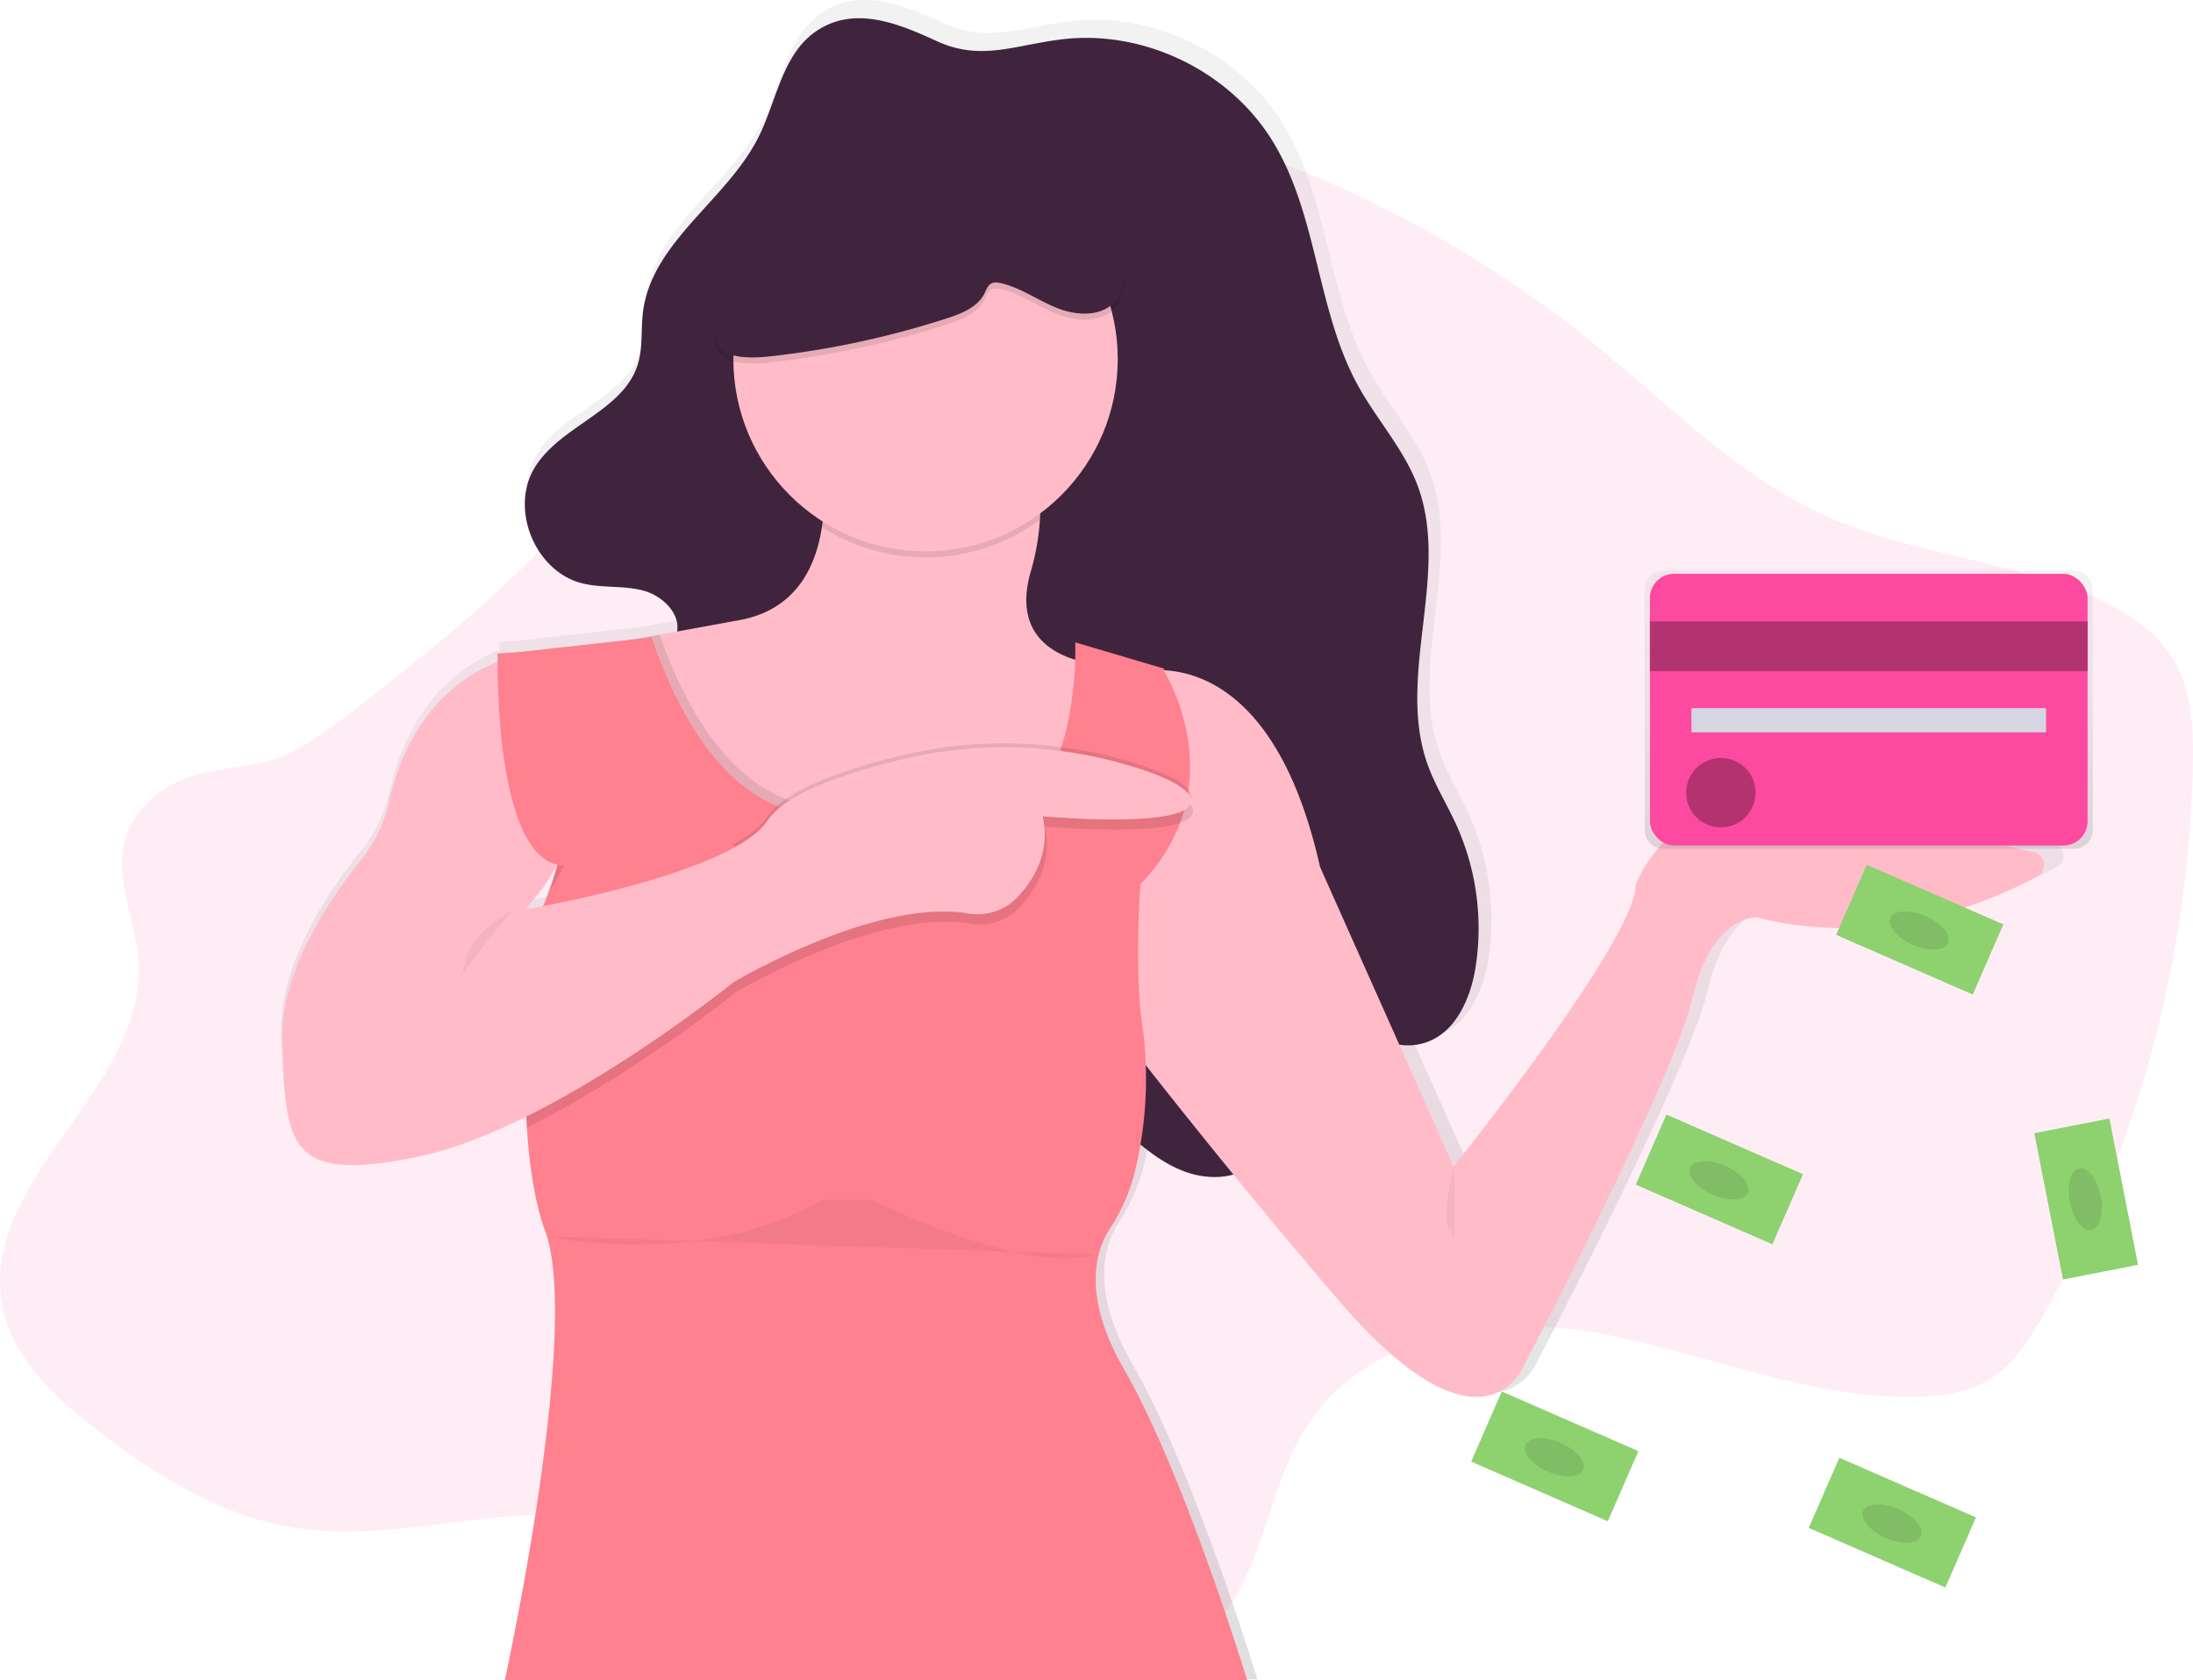 <svg id="03854386-909d-4c5e-a40c-cbc0e2c8086d" data-name="Layer 1" xmlns="http://www.w3.org/2000/svg" xmlns:xlink="http://www.w3.org/1999/xlink" width="1084" height="830.5" viewBox="0 0 1084 830.5"><defs><linearGradient id="90f0dbd4-e0cf-4508-b8ac-47d2cbf1c993" x1="637.43" y1="864.75" x2="637.43" y2="34.75" gradientUnits="userSpaceOnUse"><stop offset="0" stop-color="gray" stop-opacity="0.25"/><stop offset="0.54" stop-color="gray" stop-opacity="0.12"/><stop offset="1" stop-color="gray" stop-opacity="0.1"/></linearGradient><linearGradient id="21e38948-19ad-47ba-be29-9a74b5c58390" x1="981.72" y1="454.26" x2="981.72" y2="316.75" xlink:href="#90f0dbd4-e0cf-4508-b8ac-47d2cbf1c993"/></defs><title>credit card payment</title><path d="M152.13,418.6c-15,4.9-29,16.76-32.78,33.21-4.29,18.9,5.59,38,7,57.38,4.61,63.61-79.13,108.49-67.19,171C63.91,705,83.09,723.29,102,738.34c30.27,24.11,63.85,45.4,101,51.42,56.44,9.13,115.42-17.73,170.29-.75,44.25,13.69,78.11,53.83,122.06,68.64,33.46,11.28,69.49,6.83,104.28,2.27,18.71-2.45,38.37-5.29,53.5-17.44,28.17-22.62,29.87-67.28,48.71-99.29,29.07-49.41,92.81-59.06,146.26-49.46S953.42,727,1007.57,725c11.57-.41,23.44-2.12,33.52-8.25,12.27-7.46,20.57-20.59,27.9-33.59,45.68-81,71.13-175.22,72.94-270.07.31-16.39-.22-33.49-7.35-48-9-18.31-27-29.24-45-36.62C1046.5,310.85,998.91,308,956.68,288c-40.73-19.27-73.73-53.08-109.19-82-70.33-57.45-153-97.21-239.52-115.26-20.37-4.25-41.51-7.29-61.75-2.38-23.32,5.66-43.42,21.37-61.49,38.27-48.09,45-86.62,100.48-130.92,149.78A765.11,765.11,0,0,1,254.32,369c-16.43,12.77-33.83,27.93-52.1,37.37C185.51,415,169.8,412.83,152.13,418.6Z" transform="translate(-58 -34.75)" fill="#fd49a0" opacity="0.1"/><path d="M1072.55,451c-22-4.6-63.65-13.23-110.79-22.79-69.79-14.15-88,39.41-88,39.41,0,27.28-91,140.44-91,140.44l-27.14-60.8a28.62,28.62,0,0,0,12.48-.84c15.54-4.64,23.22-22.17,25.71-38.18a125.46,125.46,0,0,0-9.77-71c-4.63-10.14-10.63-19.68-14.35-30.18C754,363,781.18,312,764.74,268.11c-6.79-18.11-20.33-32.8-29.69-49.72-21-38.05-20.1-85.65-43-122.61-21.48-34.65-63.81-55.19-104.36-50.61-23.91,2.7-41,11.24-63.28,1-18.81-8.62-41.39-18.26-60.76-4.68-16.52,11.58-19.33,34.39-28.35,52.42-15.84,31.67-53.42,52.34-57.84,87.47-1.09,8.66,0,17.64-2.53,26-7.22,23.63-38.66,30.61-51.54,51.7-12.61,20.64.13,51.85,23.59,57.8,10,2.54,20.76,1,30.75,3.69,9.37,2.5,18.46,11.26,16.84,20.41l-20.78,3.78L314,351.4l-9.25.58s0,.16,0,.45l-.5.06.49.4c0,.71,0,1.82,0,3.28-16.83,6.59-44.1,24.18-54.4,70.32a69.84,69.84,0,0,1-13.93,28.75c-15.33,18.9-40.77,55.81-39.35,91.24,2,50.52,2,70.73,68.78,56.58,16.87-3.57,35.22-10.89,53.23-19.83,1.05,21.06,3.78,41.71,9.48,57.21,18.21,49.51-20.23,224.31-20.23,224.31H679.55s-31.36-103.06-61.7-155.6c-21.49-37.22-13.55-59.73-7.09-69.7a93.56,93.56,0,0,0,12.39-27.62c1.1-4.31,2.17-9.2,3.09-14.62,6.83,5.59,14.12,10.61,22.37,13.61,7.64,2.77,16.33,3.53,24.06,1.39,15.82,19.34,33.49,40.55,52.4,62.59,72.83,84.87,93.06,32.33,93.06,32.33s73.84-140.44,84-182.88,32.37-40.42,32.37-40.42c60.88,15.39,114.84-6.95,139.91-20.39A6.67,6.67,0,0,0,1072.55,451ZM321.43,476.39a96.07,96.07,0,0,0,13-19l.19,0a144.31,144.31,0,0,1-7.11,20.68c-5.67,1.09-9.09,1.66-9.09,1.66Z" transform="translate(-58 -34.75)" fill="url(#90f0dbd4-e0cf-4508-b8ac-47d2cbf1c993)"/><path d="M461,50.48c-16.33,11.46-19.11,34-28,51.88-15.66,31.34-52.81,51.81-57.18,86.57-1.08,8.57,0,17.46-2.5,25.72-7.13,23.39-38.22,30.3-51,51.17-12.47,20.42.13,51.31,23.32,57.2,9.91,2.52,20.52,1,30.4,3.65s19.45,12.33,16.18,22c-2.43,7.2-11,11.3-12.56,18.74-1.36,6.4,3,12.5,7.22,17.48,5.36,6.3,11.08,12.5,18.25,16.63,19.72,11.36,44.32,4.54,67.06,3.79a121.17,121.17,0,0,1,76.47,24.31c6.29,4.77,12.21,10.28,16.11,17.15,12.71,22.38.69,50.47,3.39,76.06,3.06,29.08,24.78,52.42,46.71,71.75,8.76,7.72,18,15.33,29,19.32s24.15,3.77,33.4-3.35c9.72-7.48,13.1-20.73,13.16-33s-2.52-24.48-1.9-36.73c.3-6,2.49-13.13,8.34-14.31,2.93-.59,5.9.6,8.57,1.94C724.1,537.83,742,556.2,762,550.24c15.37-4.59,23-21.94,25.42-37.79a124.29,124.29,0,0,0-9.66-70.24c-4.58-10-10.51-19.47-14.19-29.87-15.46-43.69,11.39-94.18-4.85-137.59-6.71-17.92-20.1-32.46-29.35-49.21-20.8-37.66-19.87-84.77-42.52-121.35-21.23-34.3-63.09-54.62-103.17-50.09-23.64,2.67-40.53,11.13-62.56,1C502.52,46.59,480.2,37,461,50.48Z" transform="translate(-58 -34.75)" fill="#40243e"/><path d="M619.5,367.25s65-20,91,96l66,148s90-112,90-139c0,0,18-53,87-39,46.61,9.46,87.74,18,109.53,22.55a6.6,6.6,0,0,1,1.79,12.27c-24.78,13.3-78.13,35.41-138.32,20.18,0,0-22-2-32,40s-83,181-83,181-20,52-92-32-126-156-126-156Z" transform="translate(-58 -34.75)" fill="#ffbcc8"/><path d="M619.5,381.25l-8.62,28.39-8.52,28.08L585.5,493.25l-80,15-26.07-16.63L447.5,471.25l-27.53-19-40.47-28-33-69s9.1-1.61,37.47-6.77l39.53-7.23c27.3-5,37.62-25.32,40.77-46,3.77-24.76-2.77-50-2.77-50h101s11.3,17,9.53,46.36a117.53,117.53,0,0,1-4.53,25.64c-8.88,30.74,11.17,41,24.77,44.33a56.37,56.37,0,0,0,11.23,1.67Z" transform="translate(-58 -34.75)" fill="#ffbcc8"/><path d="M572,291.61a95.06,95.06,0,0,1-107.76,3.66c3.77-24.76-2.77-50-2.77-50h101S573.8,262.2,572,291.61Z" transform="translate(-58 -34.75)" opacity="0.1"/><circle cx="457.5" cy="177.5" r="95" fill="#ffbcc8"/><path d="M619.5,381.25l-8.62,28.39-8.52,28.08L585.5,493.25l-80,15-26.07-16.63L447.5,471.25l-27.53-19-40.47-28-33-69s9.1-1.61,37.47-6.77c20,55.65,45.3,76.37,68.13,83.09,13.65,4,26.41,3,36.58,1.5a94.39,94.39,0,0,1,39.23,2c30.7,8.54,46.86-7.81,55.35-28.56,6.28-15.35,8.36-33.12,9-45a56.37,56.37,0,0,0,11.23,1.67Z" transform="translate(-58 -34.75)" opacity="0.1"/><path d="M307.5,865.25s38-173,20-222c-5.15-14-7.85-32.32-9.06-51.28-3-47.27,3.06-98.72,3.06-98.72.86-1.67,1.67-3.33,2.45-5q3-6.4,5.28-12.52C350.66,418.07,324,379.68,310.48,365a67.33,67.33,0,0,0-7-6.73l76.5-8.5c20.11,57.71,45.9,79,69.1,85.82,13.65,4,26.41,3,36.58,1.5a94.39,94.39,0,0,1,39.23,2c30.7,8.54,46.86-7.81,55.35-28.56,10.54-25.76,9.24-58.29,9.24-58.29l44,13s-3.88,24.1-7.39,55.77c-.83,7.43-1.64,15.27-2.37,23.32-3,33.58-4.78,70.71-1.24,95.91a194.05,194.05,0,0,1-3.77,74.68,92.61,92.61,0,0,1-12.24,27.34c-6.39,9.86-14.24,32.15,7,69,30,52,61,154,61,154Z" transform="translate(-58 -34.75)" fill="#ff808e"/><path d="M633,365.75s36.33,57-11.34,106-28.66-20-28.66-20l12-80Z" transform="translate(-58 -34.75)" fill="#ff808e"/><path d="M310.48,365a49.46,49.46,0,0,1,8.31-1.86c13,6.2,20.2,23.41,24.11,41.38a93.06,93.06,0,0,1-13.67,71.26C350.66,418.07,324,379.68,310.48,365Z" transform="translate(-58 -34.75)" opacity="0.1"/><path d="M623.74,444.34c-21.35,1.41-49.24-1.09-49.24-1.09,3.76,17.2-4,30.64-12,39.4a27.26,27.26,0,0,1-24.66,8.63c-46.14-8-116.3,34-116.3,34S371.36,565.81,318.44,592c-3-47.27,3.06-98.72,3.06-98.72.86-1.67,1.67-3.33,2.45-5,21.38-4,99.06-19.8,114.55-43,2.3-3.45,6-6.68,10.6-9.68,13.23-8.56,34.4-15.27,54.53-20.17a217.78,217.78,0,0,1,76.63-4.86,211.39,211.39,0,0,1,32.56,6.35c4.66,1.29,9.16,2.68,13.29,4.13,11.32,4,19.9,8.47,21.39,13.23C649.51,440.68,638.1,443.4,623.74,444.34Z" transform="translate(-58 -34.75)" opacity="0.1"/><path d="M602.36,437.72c-15.39-.26-28.86-1.47-28.86-1.47,3.76,17.2-4,30.64-12,39.4a27.26,27.26,0,0,1-24.66,8.63c-17.39-3-38.2,1.09-57.37,7.34L447.5,471.25l-27.53-19c8-4.29,14.19-9,17.53-14,8.88-13.32,38-23.23,65.13-29.85a216.08,216.08,0,0,1,108.25,1.24l.94.25c17.39,4.85,32.65,10.86,34.68,17.36C649.42,436.6,624,438.1,602.36,437.72Z" transform="translate(-58 -34.75)" opacity="0.1"/><path d="M317.79,358.12s-52.31,5.32-67.56,73.13a70.25,70.25,0,0,1-13.9,28.8c-15.16,18.73-40.23,55.2-38.83,90.21,2,50,2,70,68,56s155-86,155-86,70.16-41.93,116.3-34a27.28,27.28,0,0,0,24.66-8.63c8-8.76,15.81-22.2,12-39.4,0,0,78,7,73-9-2-6.5-17.29-12.51-34.68-17.35a216.23,216.23,0,0,0-109.19-1.5c-27.18,6.63-56.25,16.54-65.13,29.85-18,27-120,44-120,44l3-3.37A93.43,93.43,0,0,0,341.9,399.5C338,381.53,330.83,364.32,317.79,358.12Z" transform="translate(-58 -34.75)" fill="#ffbcc8"/><path d="M304,357.75s-3,121,42,103,10-103,10-103l-20-2Z" transform="translate(-58 -34.75)" fill="#ff808e"/><path d="M438.67,213.88A442.28,442.28,0,0,0,526,195.11c7.3-2.36,15.23-5.5,18.64-12.36.88-1.77,1.54-3.87,3.27-4.84,1.47-.83,3.29-.57,4.94-.19,9.75,2.31,18.12,8.42,27.41,12.17s21.12,4.63,28.26-2.41c8.43-8.32,5.64-22.62.09-33.07C588,115.53,539.72,97.78,495.8,101c-6.17.45-12.44,1.28-18,4-11.76,5.65-18.2,18.22-24.57,29.61C440.84,156.7,375.33,220.89,438.67,213.88Z" transform="translate(-58 -34.75)" opacity="0.1"/><path d="M438.67,210.88A442.28,442.28,0,0,0,526,192.11c7.3-2.36,15.23-5.5,18.64-12.36.88-1.77,1.54-3.87,3.27-4.84,1.47-.83,3.29-.57,4.94-.19,9.75,2.31,18.12,8.42,27.41,12.17s21.12,4.63,28.26-2.41c8.43-8.32,5.64-22.62.09-33.07C588,112.53,539.72,94.78,495.8,98c-6.17.45-12.44,1.28-18,4-11.76,5.65-18.2,18.22-24.57,29.61C440.84,153.7,375.33,217.89,438.67,210.88Z" transform="translate(-58 -34.75)" fill="#40243e"/><path d="M1083.24,316.75h-203a9.25,9.25,0,0,0-9.25,9.25V445a9.25,9.25,0,0,0,9.25,9.25h203a9.25,9.25,0,0,0,9.25-9.25V326A9.25,9.25,0,0,0,1083.24,316.75Z" transform="translate(-58 -34.75)" fill="url(#21e38948-19ad-47ba-be29-9a74b5c58390)"/><rect x="815.56" y="283.62" width="216.33" height="134.27" rx="11.91" ry="11.91" fill="#fd49a0"/><rect x="815.56" y="307.12" width="216.33" height="24.62" fill="#fd49a0"/><rect x="815.56" y="307.12" width="216.33" height="24.62" opacity="0.3"/><rect x="836.07" y="350.01" width="175.3" height="11.94" fill="#d6d6e3"/><circle cx="850.62" cy="391.78" r="17.16" fill="#fd49a0"/><circle cx="850.62" cy="391.78" r="17.16" opacity="0.3"/><path d="M311,484.75s-19,10.09-22.15,22.42S282,521.75,282,521.75" transform="translate(-58 -34.75)" opacity="0.05"/><path d="M777,610.75s-9,31,0,35" transform="translate(-58 -34.75)" opacity="0.05"/><path d="M328,645.75s78,17,136-18h25s75,38,111,27" transform="translate(-58 -34.75)" opacity="0.05"/><rect x="888.96" y="580.8" width="37.81" height="73.68" transform="translate(-79.34 1167.92) rotate(-66.42)" fill="#8ed16f"/><ellipse cx="907.67" cy="618.08" rx="7.76" ry="15.51" transform="translate(-79.87 1168.01) rotate(-66.42)" fill="#8ed16f"/><ellipse cx="907.67" cy="618.08" rx="7.76" ry="15.51" transform="translate(-79.87 1168.01) rotate(-66.42)" opacity="0.1"/><rect x="987.98" y="457.34" width="37.81" height="73.68" transform="translate(93.23 1184.6) rotate(-66.42)" fill="#8ed16f"/><ellipse cx="1006.69" cy="494.62" rx="7.76" ry="15.51" transform="translate(92.7 1184.69) rotate(-66.42)" fill="#8ed16f"/><ellipse cx="1006.69" cy="494.62" rx="7.76" ry="15.51" transform="translate(92.7 1184.69) rotate(-66.42)" opacity="0.1"/><rect x="1070.29" y="590.58" width="37.81" height="73.68" transform="translate(-158.33 186.42) rotate(-11.09)" fill="#8ed16f"/><ellipse cx="1088.72" cy="627.51" rx="7.76" ry="15.51" transform="translate(-158.35 186.33) rotate(-11.09)" fill="#8ed16f"/><ellipse cx="1088.72" cy="627.51" rx="7.76" ry="15.51" transform="translate(-158.35 186.33) rotate(-11.09)" opacity="0.1"/><rect x="974.46" y="750.41" width="37.81" height="73.68" transform="translate(-183.5 1348.06) rotate(-66.42)" fill="#8ed16f"/><ellipse cx="993.17" cy="787.7" rx="7.76" ry="15.51" transform="translate(-184.02 1348.15) rotate(-66.42)" fill="#8ed16f"/><ellipse cx="993.17" cy="787.7" rx="7.76" ry="15.51" transform="translate(-184.02 1348.15) rotate(-66.42)" opacity="0.1"/><rect x="807.61" y="717.67" width="37.81" height="73.68" transform="translate(-253.6 1175.49) rotate(-66.42)" fill="#8ed16f"/><ellipse cx="826.32" cy="754.96" rx="7.76" ry="15.51" transform="translate(-254.13 1175.58) rotate(-66.42)" fill="#8ed16f"/><ellipse cx="826.32" cy="754.96" rx="7.76" ry="15.51" transform="translate(-254.13 1175.58) rotate(-66.42)" opacity="0.1"/></svg>